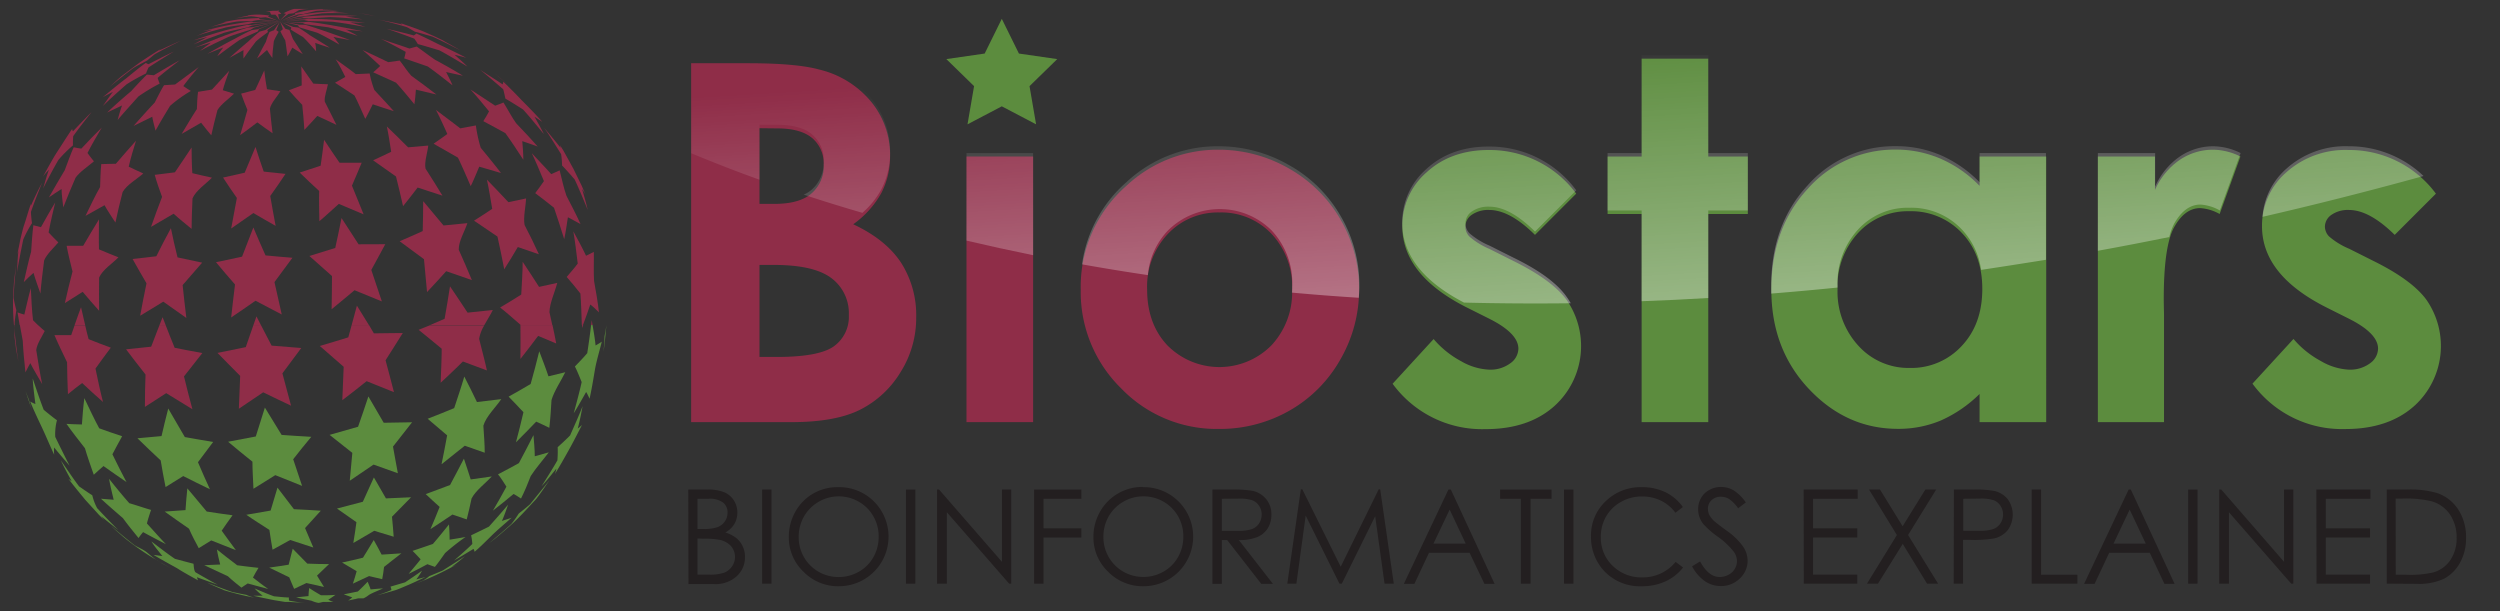 <svg id="Layer_1" data-name="Layer 1" xmlns="http://www.w3.org/2000/svg" xmlns:xlink="http://www.w3.org/1999/xlink" viewBox="0 0 514 125.71"><rect x="0" y="0" width="514" height="125.71" fill="#333333" stroke="none"/><defs><style>.cls-1{fill:#8f2d48;}.cls-2{fill:#5c8c3e;}.cls-3{fill:none;}.cls-4{fill:url(#linear-gradient);}.cls-5{fill:url(#linear-gradient-2);}.cls-6{fill:url(#linear-gradient-3);}.cls-7{fill:url(#linear-gradient-4);}.cls-8{fill:url(#linear-gradient-5);}.cls-9{fill:url(#linear-gradient-6);}.cls-10{fill:url(#linear-gradient-7);}.cls-11{fill:url(#linear-gradient-8);}.cls-12{fill:#231f20;}</style><linearGradient id="linear-gradient" x1="170.84" y1="167.19" x2="153.05" y2="-123.95" gradientUnits="userSpaceOnUse"><stop offset="0" stop-color="#fff"/><stop offset="0.51" stop-color="#fff" stop-opacity="0"/></linearGradient><linearGradient id="linear-gradient-2" x1="213.15" y1="164.61" x2="195.35" y2="-126.53" xlink:href="#linear-gradient"/><linearGradient id="linear-gradient-3" x1="257.45" y1="161.9" x2="239.65" y2="-129.25" xlink:href="#linear-gradient"/><linearGradient id="linear-gradient-4" x1="313.29" y1="158.49" x2="295.49" y2="-132.66" xlink:href="#linear-gradient"/><linearGradient id="linear-gradient-5" x1="352.18" y1="156.11" x2="334.39" y2="-135.04" xlink:href="#linear-gradient"/><linearGradient id="linear-gradient-6" x1="399" y1="153.25" x2="381.21" y2="-137.9" xlink:href="#linear-gradient"/><linearGradient id="linear-gradient-7" x1="452.61" y1="149.97" x2="434.81" y2="-141.17" xlink:href="#linear-gradient"/><linearGradient id="linear-gradient-8" x1="488.27" y1="147.79" x2="470.48" y2="-143.35" xlink:href="#linear-gradient"/></defs><path class="cls-1" d="M142.1,86.79V13h11.61q10.09,0,14.77,1.31A19.75,19.75,0,0,1,179,20.79,17.18,17.18,0,0,1,183,32a16.38,16.38,0,0,1-1.78,7.66,19.52,19.52,0,0,1-5.8,6.45c4.49,2.1,7.76,4.74,9.84,7.9a20,20,0,0,1,3.11,11.22A20.83,20.83,0,0,1,185.1,76.6a20.48,20.48,0,0,1-8.29,7.65q-5.07,2.53-14,2.54Zm14.05-60.43V41.92h3.07c3.43,0,6-.72,7.64-2.16a7.36,7.36,0,0,0,2.49-5.87A6.85,6.85,0,0,0,167,28.4q-2.37-2-7.2-2Zm0,28.11V73.39h3.52q8.76,0,11.8-2.21a7.45,7.45,0,0,0,3.05-6.42A9,9,0,0,0,171,57.23q-3.58-2.76-11.88-2.76Z"/><path class="cls-1" d="M198.71,32.18h13.7V86.79h-13.7Z"/><path class="cls-1" d="M250.5,30.78A29,29,0,0,1,265,34.64a28.37,28.37,0,0,1,14.43,24.8,28.66,28.66,0,0,1-3.84,14.45A27.71,27.71,0,0,1,265.16,84.4a28.89,28.89,0,0,1-14.61,3.79,27.24,27.24,0,0,1-20.05-8.35,27.71,27.71,0,0,1-8.3-20.3,27.59,27.59,0,0,1,9.38-21.33A27.42,27.42,0,0,1,250.5,30.78Zm.23,12.9a14.13,14.13,0,0,0-10.64,4.44,15.78,15.78,0,0,0-4.24,11.37q0,7.12,4.19,11.54a15.05,15.05,0,0,0,21.34,0,16,16,0,0,0,4.28-11.49,15.84,15.84,0,0,0-4.2-11.42A14.19,14.19,0,0,0,250.73,43.68Z"/><path class="cls-2" d="M324.07,39.81l-8.48,8.48q-5.16-5.11-9.38-5.12a5.94,5.94,0,0,0-3.62,1,2.92,2.92,0,0,0-.47,4.47,15.3,15.3,0,0,0,4.09,2.53l5,2.51q7.93,3.92,10.9,8a16.62,16.62,0,0,1-2.39,21.68q-5.34,4.88-14.33,4.87a22.78,22.78,0,0,1-19.07-9.33l8.43-9.19a19.54,19.54,0,0,0,5.65,4.55A12.54,12.54,0,0,0,306.16,76a6.84,6.84,0,0,0,4.36-1.31,3.77,3.77,0,0,0,1.66-3q0-3.16-6-6.17l-4.62-2.31q-13.24-6.67-13.25-16.71a14.49,14.49,0,0,1,5-11.07q5-4.59,12.78-4.59a22.12,22.12,0,0,1,18,9Z"/><path class="cls-2" d="M337.52,12.06h13.7V32.18h8.13V44h-8.13V86.79h-13.7V44h-7V32.18h7Z"/><path class="cls-2" d="M407,32.18h13.7V86.79H407V81a26.85,26.85,0,0,1-8.05,5.49,22.5,22.5,0,0,1-8.74,1.68q-10.57,0-18.3-8.2t-7.72-20.4q0-12.66,7.47-20.73a23.79,23.79,0,0,1,18.15-8.08A23,23,0,0,1,399,32.64a25,25,0,0,1,8,5.57Zm-14.4,11.25A13.84,13.84,0,0,0,382,47.92a16.18,16.18,0,0,0-4.2,11.52,16.38,16.38,0,0,0,4.28,11.64,13.87,13.87,0,0,0,10.53,4.57,14.09,14.09,0,0,0,10.7-4.5q4.25-4.49,4.25-11.76c0-4.76-1.42-8.6-4.25-11.55A14.29,14.29,0,0,0,392.58,43.43Z"/><path class="cls-2" d="M431.32,32.18h11.74v6.88a14.75,14.75,0,0,1,5.07-6.17,12.21,12.21,0,0,1,6.93-2.11,12.91,12.91,0,0,1,5.57,1.4L456.36,44a9.29,9.29,0,0,0-4-1.21q-3.16,0-5.35,3.92T444.87,62l.05,2.67V86.79h-13.6Z"/><path class="cls-2" d="M500.83,39.81l-8.48,8.48q-5.18-5.11-9.39-5.12a5.91,5.91,0,0,0-3.61,1A3,3,0,0,0,478,46.59a3,3,0,0,0,.83,2A15.48,15.48,0,0,0,483,51.15l5,2.51q7.93,3.92,10.89,8a16.63,16.63,0,0,1-2.38,21.68q-5.36,4.88-14.33,4.87a22.78,22.78,0,0,1-19.07-9.33l8.43-9.19a19.54,19.54,0,0,0,5.65,4.55A12.54,12.54,0,0,0,482.91,76a6.87,6.87,0,0,0,4.37-1.31,3.78,3.78,0,0,0,1.65-3q0-3.16-6-6.17l-4.61-2.31q-13.26-6.67-13.25-16.71a14.49,14.49,0,0,1,5-11.07,18.14,18.14,0,0,1,12.77-4.59,22.12,22.12,0,0,1,18,9Z"/><path class="cls-3" d="M126.33,30.82C109.59,21.33,320.72,122,590.56,17.16"/><path class="cls-4" d="M181.17,39A16.41,16.41,0,0,0,183,31.32,17.18,17.18,0,0,0,179,20.08a19.75,19.75,0,0,0-10.55-6.52q-4.68-1.31-14.77-1.31H142.1V31.5c4,1.66,8.65,3.51,14.05,5.45V25.65h3.63q4.83,0,7.2,2a6.88,6.88,0,0,1,2.37,5.5,7.37,7.37,0,0,1-2.49,5.87,7.51,7.51,0,0,1-1.61,1c3.75,1.24,7.78,2.49,12.06,3.74A17.68,17.68,0,0,0,181.17,39Z"/><path class="cls-5" d="M198.71,31.47v18q6.57,1.55,13.7,3v-21Z"/><path class="cls-6" d="M275.64,44.42A27.91,27.91,0,0,0,265,33.93a29,29,0,0,0-14.53-3.86,27.41,27.41,0,0,0-18.92,7.42,27.44,27.44,0,0,0-9.08,16.86Q229,55.52,236,56.56a15.21,15.21,0,0,1,4.11-9.15,15.11,15.11,0,0,1,21.37,0,15.81,15.81,0,0,1,4.2,11.41c0,.46,0,.9-.06,1.34q6.72.62,13.75,1.06c.06-.81.11-1.62.11-2.45A28.11,28.11,0,0,0,275.64,44.42Z"/><path class="cls-7" d="M311.22,53l-5-2.51a15.3,15.3,0,0,1-4.09-2.53,2.92,2.92,0,0,1,.47-4.47,5.94,5.94,0,0,1,3.62-1q4.21,0,9.38,5.12l8.48-8.48a22.12,22.12,0,0,0-18-9q-7.78,0-12.78,4.59a14.49,14.49,0,0,0-5,11.06q0,9.83,12.7,16.43,10.66.27,21.95.14a14.92,14.92,0,0,0-.87-1.36Q319.15,56.86,311.22,53Z"/><path class="cls-8" d="M359.35,43.27V31.47h-8.13V11.35h-13.7V31.47h-7v11.8h7V61.93q6.75-.24,13.7-.66v-18Z"/><path class="cls-9" d="M407,31.47v6a25.34,25.34,0,0,0-8-5.57,23.18,23.18,0,0,0-9.22-1.85,23.79,23.79,0,0,0-18.15,8.08q-7.47,8.07-7.47,20.72c0,.51,0,1,0,1.51q6.74-.54,13.64-1.24c0-.14,0-.27,0-.42A16.17,16.17,0,0,1,382,47.21a13.85,13.85,0,0,1,10.56-4.5,14.3,14.3,0,0,1,10.75,4.42,15,15,0,0,1,4,8.36q6.6-1,13.34-2.08V31.47Z"/><path class="cls-10" d="M452.4,42.06a9.29,9.29,0,0,1,4,1.21l4.27-11.8a12.91,12.91,0,0,0-5.57-1.4,12.21,12.21,0,0,0-6.93,2.11,14.75,14.75,0,0,0-5.07,6.17V31.47H431.32V51.56q7.28-1.32,14.69-2.83a12.4,12.4,0,0,1,1-2.75Q449.24,42.07,452.4,42.06Z"/><path class="cls-11" d="M492.88,32.4a22.15,22.15,0,0,0-10-2.33,18.14,18.14,0,0,0-12.77,4.59,14.52,14.52,0,0,0-4.94,9.92q16.22-3.73,33.11-8.39A21.72,21.72,0,0,0,492.88,32.4Z"/><path class="cls-12" d="M141.51,100.65h3.82a9,9,0,0,1,3.55.55,4.28,4.28,0,0,1,2,1.68,4.58,4.58,0,0,1,.72,2.52,4.52,4.52,0,0,1-.63,2.35,4.67,4.67,0,0,1-1.85,1.72,7.14,7.14,0,0,1,2.32,1.2,4.77,4.77,0,0,1,1.27,1.68,5,5,0,0,1,.46,2.13,5.24,5.24,0,0,1-1.71,4,6.43,6.43,0,0,1-4.58,1.61h-5.33Zm1.9,1.9v6.21h1.11a8.62,8.62,0,0,0,3-.38,3.13,3.13,0,0,0,1.51-1.19,3.1,3.1,0,0,0,.55-1.79,2.54,2.54,0,0,0-.93-2.09,4.65,4.65,0,0,0-3-.76Zm0,8.16v7.43h2.4a8.81,8.81,0,0,0,3.12-.41,3.55,3.55,0,0,0,1.59-1.3,3.41,3.41,0,0,0-.24-4.17A4.33,4.33,0,0,0,148,111a16.74,16.74,0,0,0-3.44-.24Z"/><path class="cls-12" d="M156.69,100.65h1.93V120h-1.93Z"/><path class="cls-12" d="M172.3,100.16a10.07,10.07,0,0,1,7.38,2.94,10.2,10.2,0,0,1-7.22,17.43,9.91,9.91,0,0,1-7.28-3,9.71,9.71,0,0,1-3-7.15,10.35,10.35,0,0,1,1.35-5.18,9.82,9.82,0,0,1,3.69-3.74A9.93,9.93,0,0,1,172.3,100.16Zm.09,1.89a8.27,8.27,0,0,0-7.09,4.14,8.43,8.43,0,0,0-1.09,4.23,8.16,8.16,0,0,0,8.18,8.22,8.31,8.31,0,0,0,4.18-1.09,7.77,7.77,0,0,0,3-3,8.36,8.36,0,0,0,1.08-4.22,8.15,8.15,0,0,0-1.08-4.17,7.92,7.92,0,0,0-3-3A8.15,8.15,0,0,0,172.39,102.05Z"/><path class="cls-12" d="M186.26,100.65h1.94V120h-1.94Z"/><path class="cls-12" d="M192.65,120V100.65h.42L206,115.51V100.65h1.91V120h-.43l-12.81-14.68V120Z"/><path class="cls-12" d="M212.61,100.65h9.72v1.9h-7.78v6.07h7.78v1.9h-7.78V120h-1.94Z"/><path class="cls-12" d="M234.94,100.16a10.07,10.07,0,0,1,7.37,2.94,10.2,10.2,0,0,1-7.22,17.43,9.93,9.93,0,0,1-7.28-3,9.71,9.71,0,0,1-3-7.15,10.36,10.36,0,0,1,1.36-5.18,10,10,0,0,1,8.74-5.09Zm.08,1.89a8,8,0,0,0-4.08,1.12,8.08,8.08,0,0,0-3,3,8.43,8.43,0,0,0-1.08,4.23,8.16,8.16,0,0,0,8.17,8.22,8.28,8.28,0,0,0,4.18-1.09,7.86,7.86,0,0,0,3-3,8.36,8.36,0,0,0,1.08-4.22,8.15,8.15,0,0,0-1.08-4.17,8.06,8.06,0,0,0-3-3A8.19,8.19,0,0,0,235,102.05Z"/><path class="cls-12" d="M249.27,100.65h3.87a24,24,0,0,1,4.37.26,5,5,0,0,1,2.81,1.7,4.84,4.84,0,0,1,1.08,3.2,5.26,5.26,0,0,1-.74,2.79,4.68,4.68,0,0,1-2.13,1.81,9.78,9.78,0,0,1-3.82.63l7,9h-2.4l-7-9h-1.1v9h-1.94Zm1.94,1.9v6.59l3.34,0a8.41,8.41,0,0,0,2.87-.37,3,3,0,0,0,1.46-1.18,3.36,3.36,0,0,0,.52-1.82,3.15,3.15,0,0,0-.53-1.77,2.92,2.92,0,0,0-1.39-1.14,8.38,8.38,0,0,0-2.85-.34Z"/><path class="cls-12" d="M264.67,120l2.78-19.39h.31l7.89,15.91,7.81-15.91h.31L286.56,120h-1.9l-1.92-13.87L275.88,120h-.49l-6.94-14-1.91,14Z"/><path class="cls-12" d="M298.29,100.65l9,19.39h-2.09l-3.05-6.38h-8.35l-3,6.38h-2.17l9.17-19.39Zm-.24,4.12-3.33,7h6.63Z"/><path class="cls-12" d="M308.42,102.55v-1.9H319v1.9h-4.32V120h-2V102.55Z"/><path class="cls-12" d="M321.56,100.65h1.94V120h-1.94Z"/><path class="cls-12" d="M346,104.25l-1.53,1.17a8.29,8.29,0,0,0-3-2.5,9,9,0,0,0-3.89-.85,8.54,8.54,0,0,0-4.3,1.12,8,8,0,0,0-3.07,3,8.31,8.31,0,0,0-1.08,4.22,7.93,7.93,0,0,0,2.43,5.92,8.41,8.41,0,0,0,6.14,2.38,8.65,8.65,0,0,0,6.81-3.19l1.53,1.16a9.74,9.74,0,0,1-3.62,2.85,11.36,11.36,0,0,1-4.84,1,10.07,10.07,0,0,1-8-3.39,10.25,10.25,0,0,1-2.47-6.91,9.6,9.6,0,0,1,3-7.16,10.28,10.28,0,0,1,7.48-2.91,11,11,0,0,1,4.91,1.08A9.51,9.51,0,0,1,346,104.25Z"/><path class="cls-12" d="M347.89,116.43l1.65-1c1.16,2.14,2.5,3.2,4,3.2a3.87,3.87,0,0,0,1.83-.45,3.2,3.2,0,0,0,1.3-1.22,3.15,3.15,0,0,0,.45-1.62,3.27,3.27,0,0,0-.66-1.91,15.53,15.53,0,0,0-3.32-3.11,17.64,17.64,0,0,1-3-2.65,4.91,4.91,0,0,1-1-3,4.58,4.58,0,0,1,.61-2.31,4.29,4.29,0,0,1,1.71-1.64,4.9,4.9,0,0,1,2.39-.6,5.11,5.11,0,0,1,2.56.68,8.79,8.79,0,0,1,2.53,2.5l-1.58,1.2a7.31,7.31,0,0,0-1.87-1.91,3.17,3.17,0,0,0-1.68-.46,2.65,2.65,0,0,0-1.92.71,2.34,2.34,0,0,0-.74,1.75,3.12,3.12,0,0,0,.26,1.23,4.85,4.85,0,0,0,1,1.29c.26.24,1.09.89,2.51,1.94a13.93,13.93,0,0,1,3.45,3.31,5.25,5.25,0,0,1,.94,2.91,4.94,4.94,0,0,1-1.6,3.66,5.39,5.39,0,0,1-3.9,1.56,5.69,5.69,0,0,1-3.2-.94A8.61,8.61,0,0,1,347.89,116.43Z"/><path class="cls-12" d="M370.83,100.65h11.11v1.9h-9.18v6.07h9.1v1.9h-9.1v7.62h9.1V120h-11Z"/><path class="cls-12" d="M384.27,100.65h2.26l4.65,7.55,4.67-7.55h2.23L392.3,110l6.17,10H396.2l-5-8.18L386.11,120h-2.26L390,110Z"/><path class="cls-12" d="M401.72,100.65h3.86a22.48,22.48,0,0,1,4.48.29,5,5,0,0,1,2.72,1.68,5.43,5.43,0,0,1,0,6.39,5,5,0,0,1-2.83,1.7A25.27,25.27,0,0,1,405,111h-1.39v9h-1.93Zm1.93,1.9v6.58l3.29,0a8.6,8.6,0,0,0,2.91-.37,3,3,0,0,0,1.45-1.17,3.25,3.25,0,0,0,.53-1.81,3.2,3.2,0,0,0-.53-1.78,2.89,2.89,0,0,0-1.39-1.15,8.36,8.36,0,0,0-2.83-.34Z"/><path class="cls-12" d="M417.71,100.65h1.94v17.52h7.46V120h-9.4Z"/><path class="cls-12" d="M438.1,100.65l9,19.39h-2.1L442,113.66h-8.35l-3,6.38h-2.16l9.16-19.39Zm-.24,4.12-3.32,7h6.63Z"/><path class="cls-12" d="M449.88,100.65h1.93V120h-1.93Z"/><path class="cls-12" d="M456.27,120V100.65h.42l12.91,14.86V100.65h1.91V120h-.44l-12.8-14.68V120Z"/><path class="cls-12" d="M476.24,100.65h11.12v1.9h-9.18v6.07h9.1v1.9h-9.1v7.62h9.1V120h-11Z"/><path class="cls-12" d="M490.71,120V100.65h4a20.36,20.36,0,0,1,6.31.7,8.44,8.44,0,0,1,4.41,3.43,10.38,10.38,0,0,1,1.59,5.81,10.21,10.21,0,0,1-1.26,5.13,8.16,8.16,0,0,1-3.27,3.27,12.35,12.35,0,0,1-5.63,1.05Zm1.85-1.83h2.25a21,21,0,0,0,5.57-.5,6.45,6.45,0,0,0,3.44-2.56,7.89,7.89,0,0,0,1.26-4.53,8.31,8.31,0,0,0-1.36-4.79,6.84,6.84,0,0,0-3.79-2.73,22.8,22.8,0,0,0-6-.55h-1.38Z"/><polygon class="cls-2" points="205.97 3.87 209.49 11.01 217.37 12.15 211.67 17.71 213.02 25.56 205.97 21.86 198.92 25.56 200.27 17.71 194.57 12.15 202.45 11.01 205.97 3.87"/><path class="cls-1" d="M62.44,2.87c.76-.21,1.78-.44,2.55-.63,1.32-.11,3.09-.12,4.42-.12-1-.07-2.24-.11-3.2-.15a2.76,2.76,0,0,0,.27-.08,28.29,28.29,0,0,0-3,.24c-.87.11-2,.4-2.87.6a.91.91,0,0,1,.15.21c-1,.4-2.26,1-3.21,1.47,1.08-.52,2.59-1,3.71-1.44Z"/><path class="cls-1" d="M60.36,2.73l1.09-.64a16.06,16.06,0,0,1,2.1-.26h-.67l-1.33,0h-.27l-.79,0a4,4,0,0,0-.74.24,9.33,9.33,0,0,0-1.44.65l.5.14c-.4.44-.91,1-1.3,1.47a14,14,0,0,1,1.85-1.49Z"/><path class="cls-1" d="M57.83,2.85a1.73,1.73,0,0,0-.6-.5l.14-.19-.47.06-.43,0-.38,0-.59.07-.88.12a5.57,5.57,0,0,1,.91.06,1.2,1.2,0,0,0,.28.55l.82,0a6.53,6.53,0,0,1,.88,1.25,12.8,12.8,0,0,1-.34-1.32A5.84,5.84,0,0,1,57.83,2.85Z"/><path class="cls-1" d="M55.37,3.2A18,18,0,0,0,53.17,3a15.81,15.81,0,0,0-1.69.08L51,3.16l-.09.08c-.83.15-1.92.41-2.74.6a33.3,33.3,0,0,1,3.45-.49,14.25,14.25,0,0,1,1.93.28l1.07-.08a25.79,25.79,0,0,1,2.88.86c-.71-.32-1.68-.69-2.4-1A2,2,0,0,1,55.37,3.2Z"/><path class="cls-1" d="M53.26,3.73c-1.07,0-2.49.12-3.55.2s-2.81.43-4,.67c.27,0,.65,0,.92-.06-1,.26-2.28.67-3.27,1,1.53-.41,3.61-.79,5.16-1.09,1-.12,2.35-.09,3.36-.12.35-.07.82-.15,1.17-.2,1.35,0,3.14.2,4.48.32-1.23-.19-2.87-.34-4.1-.48A.7.7,0,0,1,53.26,3.73Z"/><path class="cls-1" d="M51.62,4.42c-1.34.15-3.11.47-4.44.7-1.69.32-3.91.88-5.58,1.31l2.09-.35c-1,.36-2.31.89-3.3,1.29,1.83-.61,4.32-1.27,6.18-1.76,1.29-.28,3-.45,4.36-.62.33-.1.78-.21,1.11-.3,1.64-.16,3.83-.22,5.47-.28-1.59,0-3.7.07-5.29.13Z"/><path class="cls-1" d="M46.11,6.73c1.41-.42,3.34-.78,4.76-1.1.28-.13.65-.27.93-.37,1.7-.33,4-.62,5.71-.85-1.72.16-4,.48-5.72.71h-.93c-1.43.28-3.33.79-4.74,1.17-1.92.52-4.44,1.35-6.33,2,.86-.22,2-.48,2.88-.68-.89.42-2.05,1.07-2.93,1.54C41.62,8.34,44.18,7.42,46.11,6.73Z"/><path class="cls-1" d="M50.91,5.68c-1.37.4-3.15,1.06-4.49,1.55C44.5,7.93,42,9,40.11,9.77l3.27-1c-.72.48-1.61,1.19-2.3,1.72,1.72-.94,4.08-2.06,5.85-2.89,1.35-.55,3.22-1.05,4.6-1.5.19-.14.47-.3.67-.42,1.57-.46,3.71-.92,5.31-1.28-1.65.3-3.84.81-5.48,1.17Z"/><path class="cls-1" d="M51.76,6.19c-1.14.51-2.58,1.29-3.67,1.88-1.68.85-3.86,2.1-5.49,3,1-.39,2.32-.93,3.31-1.31a17.39,17.39,0,0,0-1.24,1.8c1.29-1,3.13-2.33,4.49-3.28C50.27,7.66,51.86,7,53,6.47A2.14,2.14,0,0,1,53.28,6c1.24-.57,2.95-1.16,4.23-1.63C56.13,4.83,54.32,5.49,53,6Z"/><path class="cls-1" d="M53.36,6.51a29.51,29.51,0,0,0-2.29,2c-1.2,1-2.74,2.35-3.89,3.38.88-.47,2-1.11,2.89-1.59a12.61,12.61,0,0,0,0,1.74c.7-1.08,1.73-2.43,2.5-3.45.69-.69,1.78-1.42,2.53-2a1.82,1.82,0,0,1-.14-.39c.72-.6,1.8-1.27,2.58-1.79-.93.5-2.13,1.24-3,1.77C54.15,6.29,53.7,6.41,53.36,6.51Z"/><path class="cls-1" d="M55.41,6.59a13,13,0,0,0-.73,2c-.57,1-1.3,2.41-1.84,3.45.63-.51,1.44-1.23,2.06-1.76A16.6,16.6,0,0,0,56,11.91c0-1,.19-2.36.29-3.38.21-.65.7-1.43,1-2a5.25,5.25,0,0,1-.49-.33,14.1,14.1,0,0,1,.76-1.74c-.37.53-.88,1.24-1.24,1.77C56,6.32,55.67,6.47,55.41,6.59Z"/><path class="cls-1" d="M57.65,6.43a17.23,17.23,0,0,0,1,1.86c.16,1,.33,2.31.46,3.3.33-.52.7-1.26,1-1.8.62.42,1.49.94,2.14,1.33l-2-3.07c-.25-.56-.5-1.34-.76-1.9-.25-.06-.57-.15-.82-.23-.34-.45-.78-1.06-1.11-1.51A11.73,11.73,0,0,1,58.15,6,5.15,5.15,0,0,1,57.65,6.43Z"/><path class="cls-1" d="M59.78,6.08c.74.48,1.76,1.08,2.53,1.54.85.83,1.89,2,2.68,2.93a11.28,11.28,0,0,0-.18-1.73c.89.32,2.07.71,3,1C66.58,9,64.94,8,63.71,7.25c-.69-.51-1.64-1.14-2.36-1.59l-1.06-.12c-.83-.35-1.94-.79-2.78-1.13.75.3,1.67.86,2.38,1.24A2.09,2.09,0,0,1,59.78,6.08Z"/><path class="cls-1" d="M61.5,5.6l3.75,1.14c1.4.65,3.19,1.67,4.53,2.43a15.66,15.66,0,0,0-1.24-1.58c1,.21,2.4.47,3.42.66-1.66-.64-3.92-1.41-5.61-2-1.08-.38-2.55-.84-3.65-1.17H61.54c-1.2-.24-2.82-.49-4-.68,1.13.17,2.61.55,3.72.81A2,2,0,0,1,61.5,5.6Z"/><path class="cls-1" d="M62.9,5l4.63.62c1.83.45,4.24,1.2,6,1.75-.68-.43-1.66-.9-2.38-1.27,1,.11,2.4.25,3.44.34-2-.45-4.61-.93-6.58-1.28-1.37-.26-3.21-.5-4.6-.68l-1.1.1c-1.45-.08-3.39-.1-4.84-.13,1.41,0,3.29.18,4.7.26Z"/><path class="cls-1" d="M63.5,4.33c1.47,0,3.42.09,4.89.14,2,.24,4.71.71,6.73,1.07-.94-.32-2.19-.67-3.14-.93l3.08.08c-2-.27-4.69-.48-6.71-.65-1.48-.12-3.44-.15-4.92-.18L62.5,4c-1.5.07-3.5.25-5,.37,1.5-.15,3.5-.18,5-.25C62.81,4.2,63.21,4.27,63.5,4.33Z"/><path class="cls-1" d="M63.36,3.78c1.37-.1,3.2-.2,4.57-.27,2,.06,4.63.29,6.6.47-1-.22-2.43-.43-3.47-.59l2.38-.12c-1.82-.11-4.25-.11-6.07-.11-1.4,0-3.26.15-4.66.25l-.66.23c-1.37.19-3.18.53-4.54.77,1.4-.27,3.29-.48,4.71-.68Z"/><path class="cls-1" d="M62.5,3.34c1.11-.2,2.58-.42,3.69-.59,1.7-.1,4-.07,5.66,0-1-.11-2.4-.2-3.44-.27l1.3-.19c-1.38,0-3.22.16-4.6.28l-2.64.34c-.4.08-.81.18-1.21.29-.07.07-.17.13-.24.19-1.06.28-2.46.74-3.51,1.06,1.12-.37,2.67-.71,3.82-1Z"/><polygon class="cls-1" points="40.97 6.23 40.62 6.38 41.24 6.13 40.97 6.23"/><path class="cls-1" d="M25.33,15.44l.05,0,0,0Z"/><path class="cls-1" d="M27.16,14.17c.89-.61,2.2-1.24,3.14-1.76.44-.39,1.05-.88,1.5-1.25,1.55-.89,3.69-1.95,5.29-2.75-1.35.56-3.11,1.39-4.43,2a4.39,4.39,0,0,1,.53-.41c-1.34.79-3.07,1.93-4.38,2.79l-.09.07c-1,.72-2.33,1.74-3.34,2.5s-2.18,1.93-3.12,2.75C23.68,16.9,25.67,15.34,27.16,14.17Z"/><path class="cls-1" d="M21.14,21.8c1.41-1.39,3.39-3.15,4.88-4.46a39.24,39.24,0,0,1,4-2.23,12.31,12.31,0,0,1,.53-1.25c1.51-1,3.62-2.31,5.2-3.26-1.59.73-3.66,1.8-5.22,2.6a3.61,3.61,0,0,1-.56-.27c-1.24.9-2.81,2.19-4,3.16-1.5,1.12-3.42,2.72-4.87,3.92.63-.37,1.49-.8,2.13-1.13C22.58,19.72,21.76,20.92,21.14,21.8Z"/><path class="cls-1" d="M30.19,15.34c-1,1-2.29,2.37-3.23,3.41-1.52,1.27-3.48,3-4.94,4.39.92-.45,2.16-1,3.08-1.46-.33.86-.66,2.06-.91,3,1.23-1.5,3-3.42,4.27-4.85a37.85,37.85,0,0,1,4.37-2.64c-.15-.33-.3-.81-.42-1.17,1.31-1.15,3.16-2.56,4.54-3.63-1.62.88-3.74,2.14-5.33,3.09C31.19,15.42,30.61,15.37,30.19,15.34Z"/><path class="cls-1" d="M36,17.37l-2.27.15c-.64,1-1.36,2.49-1.92,3.57-1.34,1.41-3.07,3.35-4.36,4.81L31.31,24c.13.88.45,2,.67,2.87.84-1.57,2.07-3.6,3-5.12a28.37,28.37,0,0,1,4.26-3.05c-.48-.28-1.1-.69-1.55-1,.87-1.22,2.18-2.77,3.16-3.91C39.39,14.85,37.48,16.29,36,17.37Z"/><path class="cls-1" d="M48.12,19.26c-.7-.2-1.63-.49-2.32-.71.32-1.22.9-2.8,1.33-4-1.07,1.15-2.49,2.7-3.55,3.87l-2.86.46c-.15,1.05-.2,2.48-.24,3.54-1,1.52-2.2,3.57-3.13,5.11,1.21-.68,2.81-1.61,4-2.3.59.81,1.46,1.82,2.09,2.59.33-1.58.87-3.64,1.27-5.19C45.44,21.41,47.1,20.28,48.12,19.26Z"/><path class="cls-1" d="M52.91,25.16c.92.7,2.18,1.58,3.13,2.24-.19-1.52-.4-3.56-.55-5.07.29-1.23,1.53-2.49,2.16-3.57l-2.76-.42c-.22-1.15-.42-2.69-.56-3.85-.54,1.21-1.3,2.8-1.86,4l-2.89.76c.33,1,.88,2.35,1.29,3.35-.46,1.55-1,3.64-1.5,5.19C50.44,27,51.85,26,52.91,25.16Z"/><path class="cls-1" d="M62.58,26.7c.82-.84,1.87-2,2.66-2.87,1.17.57,2.75,1.3,3.93,1.84-.71-1.44-1.68-3.36-2.4-4.78-.13-1.08.48-2.49.65-3.57-.88,0-2.06-.09-3-.13-.76-1.05-1.75-2.46-2.48-3.53.08,1.17.08,2.74.09,3.9l-2.64,1c.8.93,1.92,2.13,2.75,3C62.33,23.13,62.47,25.17,62.58,26.7Z"/><path class="cls-1" d="M72.87,19.62C73.59,21,74.45,23,75.1,24.44c.5-.88,1.09-2.08,1.54-3,1.29.44,3,1,4.33,1.41-1.18-1.32-2.81-3.05-4-4.34A20.74,20.74,0,0,1,76,15.11l-2.86.13C72,14.32,70.29,13.11,69,12.19c.68,1,1.44,2.52,2,3.63-.63.37-1.48.84-2.12,1.19C70.11,17.81,71.69,18.84,72.87,19.62Z"/><path class="cls-1" d="M78.17,13.56c-.41.41-1,.92-1.43,1.31L81.43,17c1.18,1.28,2.66,3.08,3.76,4.43.16-.89.25-2.09.32-3l4.22,1c-1.51-1.19-3.59-2.71-5.15-3.84-.82-.86-1.65-2.22-2.4-3.14-.71.11-1.66.24-2.36.33-1.58-.78-3.7-1.76-5.3-2.51C75.68,11.23,77.1,12.57,78.17,13.56Z"/><path class="cls-1" d="M89.42,12.27c-1.15-.77-2.61-1.91-3.75-2.7l-1.5.41C82.44,9.36,80.09,8.61,78.33,8c1.56.73,3.57,1.83,5.08,2.66A9.64,9.64,0,0,1,83.1,12c1.46.49,3.4,1.17,4.85,1.67,1.58,1.11,3.58,2.69,5.09,3.88-.34-.85-.91-1.93-1.32-2.74l3.45.76C93.48,14.51,91.17,13.22,89.42,12.27Z"/><path class="cls-1" d="M90.2,9.12c-1.36-.69-3.2-1.58-4.58-2.23a5.25,5.25,0,0,1-.53.4c-1.7-.47-4-1-5.71-1.41,1.76.55,4.07,1.42,5.79,2.06a12,12,0,0,1,.74,1.12c1.35.36,3.13.9,4.45,1.3,1.76.93,4,2.3,5.73,3.32-.75-.77-1.84-1.71-2.63-2.42.72.17,1.68.42,2.4.62C94.19,11,91.91,9.91,90.2,9.12Z"/><path class="cls-1" d="M85.31,6.52c1.09.26,2.52.7,3.58,1,1.75.77,4,1.94,5.72,2.81C93.55,9.69,92.09,8.9,91,8.29l.6.27-.1-.05-2.09-1-2.24-1c-1.44-.6-3.41-1.26-4.87-1.77a4.13,4.13,0,0,1,.46.31c-1.46-.35-3.45-.73-4.92-1,1.76.38,4.08,1,5.82,1.53C84.17,5.85,84.82,6.23,85.31,6.52Z"/><polygon class="cls-1" points="81.52 4.48 81.35 4.42 80.82 4.26 81.34 4.42 81.52 4.48"/><polygon class="cls-1" points="75.33 2.94 73.71 2.67 77.24 3.34 75.33 2.94"/><polygon class="cls-1" points="15.67 25.26 15.06 26.05 15.38 25.64 15.67 25.26"/><path class="cls-1" d="M8.87,38.76C9.72,37,11,34.63,12,32.89a26.69,26.69,0,0,1,3-3A17.34,17.34,0,0,1,15.05,28c1.07-1.53,2.62-3.49,3.78-4.95C17.65,24.19,16.16,25.78,15,27a1.18,1.18,0,0,1-.16-.49c-.94,1.33-2.08,3.19-3,4.58S9.74,34.7,8.84,36.29a18.25,18.25,0,0,1,1.23-1.41C9.64,36,9.21,37.59,8.87,38.76Z"/><path class="cls-1" d="M15.15,30.28c-.62,1.38-1.31,3.28-1.83,4.7-1,1.65-2.31,3.91-3.26,5.6.77-.54,1.82-1.22,2.6-1.73,0,1.14.23,2.66.35,3.79.7-1.85,1.74-4.28,2.53-6.11.87-1.23,2.63-2.36,3.77-3.36-.43-.49-.94-1.2-1.32-1.72.81-1.6,2-3.66,2.93-5.21-1.29,1.27-3,3-4.2,4.32C16.24,30.5,15.61,30.37,15.15,30.28Z"/><path class="cls-1" d="M29.46,35.67c-.91-.39-2.11-1-3-1.4.37-1.62,1-3.75,1.5-5.34-1.26,1.4-2.91,3.31-4.14,4.74-.91,0-2.12.06-3,.07-.15,1.41-.2,3.3-.24,4.71-1,1.75-2.14,4.14-3,5.93,1.16-.67,2.74-1.53,3.91-2.19.61,1.11,1.55,2.51,2.24,3.56.39-1.9,1-4.4,1.48-6.26C26.05,38,28.17,36.81,29.46,35.67Z"/><path class="cls-1" d="M39.54,35.6c-.11-1.57-.14-3.69-.15-5.27-1,1.53-2.41,3.57-3.43,5.1-1.25.17-2.91.38-4.15.52.38,1.38,1,3.18,1.51,4.53-.72,1.84-1.61,4.31-2.27,6.17l4.64-2.71c1.09,1,2.58,2.19,3.7,3.12,0-1.88.11-4.39.19-6.27.67-1.61,2.77-3,4-4.26C42.33,36.27,40.74,35.89,39.54,35.6Z"/><path class="cls-1" d="M48.7,40.7c-.36,1.88-.82,4.4-1.17,6.28,1.38-.94,3.19-2.22,4.56-3.18,1.37.82,3.21,1.86,4.58,2.64-.36-1.83-.78-4.3-1.11-6.14,1-1.35,2.21-3.18,3.14-4.55-1.35-.13-3.14-.33-4.48-.47-.55-1.51-1.2-3.54-1.69-5.07-.66,1.59-1.55,3.71-2.22,5.3-1.33.31-3.11.7-4.45,1C46.67,37.79,47.83,39.45,48.7,40.7Z"/><path class="cls-1" d="M65.66,45.48c1.21-1,2.78-2.49,4-3.56,1.53.66,3.57,1.51,5.1,2.15-.71-1.77-1.67-4.14-2.4-5.9.63-1.4,1.39-3.29,2-4.71-1.37,0-3.19,0-4.55,0-1-1.41-2.23-3.3-3.18-4.72-.18,1.61-.48,3.73-.71,5.33-1.28.43-3,1-4.3,1.41,1.17,1.16,2.77,2.66,4,3.79C65.57,41.11,65.62,43.61,65.66,45.48Z"/><path class="cls-1" d="M82.87,42.39c.93-1.13,2.1-2.68,3-3.83,1.52.51,3.56,1.17,5.1,1.67-1-1.68-2.42-3.9-3.48-5.56-.28-1.4.42-3.31.56-4.74-1.24.12-2.91.26-4.15.36-1.3-1.3-3-3-4.36-4.28.33,1.55.65,3.64.89,5.2-1.11.55-2.6,1.23-3.72,1.75,1.41,1,3.29,2.34,4.71,3.33C81.89,38.11,82.45,40.55,82.87,42.39Z"/><path class="cls-1" d="M103,35.57c-1.2-1.59-2.89-3.64-4.16-5.18a28.28,28.28,0,0,1-1-4.6c-1,.2-2.25.42-3.21.6-1.49-1.16-3.52-2.66-5-3.79.77,1.45,1.67,3.45,2.34,4.95-.82.62-2,1.41-2.82,2l5,2.86C95,34.15,96,36.5,96.78,38.27c.58-1.17,1.24-2.78,1.75-4Z"/><path class="cls-1" d="M99.37,24.91c1.37.72,3.18,1.73,4.54,2.47,1.17,1.61,2.61,3.81,3.69,5.47,0-1.15-.12-2.69-.22-3.83,1,.31,2.21.78,3.16,1.11-1.28-1.48-3.07-3.37-4.42-4.79-.89-1.21-1.8-3-2.61-4.26-.5.22-1.19.46-1.7.65-1.5-1-3.55-2.35-5.09-3.34,1.21,1.3,2.7,3.13,3.83,4.51C100.24,23.52,99.75,24.31,99.37,24.91Z"/><path class="cls-1" d="M103.91,20.28c1.11.63,2.54,1.54,3.62,2.22,1.35,1.47,3,3.53,4.29,5.07-.52-1.1-1.33-2.5-1.93-3.56.51.29,1.14.74,1.62,1.06-1.2-1.38-2.92-3.13-4.22-4.43-1.11-1.19-2.65-2.72-3.81-3.86a1.6,1.6,0,0,1-.15.57c-1.36-.94-3.22-2.09-4.63-3,1.48,1.15,3.35,2.8,4.76,4C103.64,19,103.79,19.72,103.91,20.28Z"/><polygon class="cls-1" points="104.41 17.35 101.71 15.08 102.99 16.19 104.41 17.35"/><path class="cls-1" d="M4.78,49.25a22.77,22.77,0,0,1,1.8-3.37,22.1,22.1,0,0,1-.22-2.3c.62-1.84,1.58-4.24,2.29-6C7.9,38.93,7,40.84,6.36,42.28l0-.38c-.5,1.36-1,3.22-1.48,4.59l-.16.57-.14.54-.37,1.5-.67,3.33.25-.92c-.15,1.32-.22,3.1-.29,4.43C3.83,53.92,4.37,51.25,4.78,49.25Z"/><path class="cls-1" d="M8.42,46.71c-.48-.11-1.1-.28-1.56-.4-.21,1.62-.35,3.79-.46,5.43C5.88,53.6,5.32,56.12,4.89,58c.56-.6,1.36-1.34,2-1.9.35,1.29,1,3,1.42,4.25.15-2,.51-4.76.76-6.79.53-1.32,2-2.61,2.92-3.72-.63-.58-1.39-1.43-2-2.05.33-1.86.92-4.31,1.36-6.15C10.41,43.14,9.27,45.18,8.42,46.71Z"/><path class="cls-1" d="M24.35,52.91c-1.2-.46-2.78-1.14-4-1.64-.06-1.85,0-4.31,0-6.16-1,1.61-2.29,3.79-3.25,5.43-1,0-2.38,0-3.4,0,.29,1.6.82,3.71,1.21,5.29-.53,1.93-1.13,4.53-1.57,6.48C14.47,61.6,15.92,60.68,17,60c1,1.21,2.35,2.74,3.38,3.9-.05-2,0-4.78,0-6.83C21.06,55.47,23.16,54.14,24.35,52.91Z"/><path class="cls-1" d="M36.5,52.92c-.46-1.8-1-4.2-1.36-6-.93,1.72-2.15,4-3,5.77-1.46.19-3.41.39-4.88.56.82,1.51,2,3.5,2.86,5-.43,2-.93,4.66-1.3,6.66,1.43-.86,3.33-2,4.75-2.89,1.41,1,3.31,2.36,4.74,3.35-.26-2-.54-4.73-.76-6.76L41.56,54C40,53.67,38,53.23,36.5,52.92Z"/><path class="cls-1" d="M54.59,52.51c-.78-1.71-1.76-4-2.5-5.74-.69,1.81-1.62,4.22-2.32,6-1.6.37-3.75.8-5.36,1.14,1.14,1.4,2.72,3.22,3.91,4.58-.26,2-.56,4.74-.79,6.78,1.51-1,3.51-2.41,5-3.44,1.61.86,3.78,2,5.4,2.83-.46-2-1.06-4.66-1.5-6.66,1.12-1.49,2.59-3.51,3.69-5C58.46,52.88,56.25,52.66,54.59,52.51Z"/><path class="cls-1" d="M73.72,50.23l-3.5-5.4c-.36,1.85-.89,4.3-1.29,6.15-1.59.51-3.72,1.16-5.32,1.65,1.38,1.25,3.25,2.9,4.65,4.13,0,2.05-.05,4.77-.08,6.82,1.43-1.16,3.3-2.73,4.71-3.91,1.68.7,3.93,1.61,5.62,2.3C77.87,60,77,57.45,76.34,55.5c.88-1.57,2-3.7,2.87-5.29C77.57,50.23,75.37,50.23,73.72,50.23Z"/><path class="cls-1" d="M87.8,60.05c1.21-1.26,2.77-3,3.94-4.29,1.58.56,3.7,1.28,5.28,1.83-.77-1.89-1.87-4.38-2.7-6.24-.06-1.73,1.26-3.83,1.77-5.47-1.47.16-3.43.34-4.9.48-1.25-1.51-2.92-3.51-4.18-5,0,1.85-.05,4.3-.1,6.15-1.41.65-3.31,1.47-4.74,2.09l5,3.69C87.36,55.31,87.61,58,87.8,60.05Z"/><path class="cls-1" d="M103.67,55.36c.87-1.34,2-3.19,2.79-4.57l4.34,1.49c-.83-1.84-2-4.22-2.94-6-.31-1.62.24-3.83.3-5.48-1.09.25-2.55.54-3.63.77-1.31-1.42-3.08-3.25-4.42-4.63.4,1.81.79,4.24,1.09,6-1.1.76-2.61,1.71-3.74,2.43,1.45,1,3.37,2.28,4.82,3.27C102.75,50.67,103.27,53.34,103.67,55.36Z"/><path class="cls-1" d="M116,49.17c.3-1.33.55-3.15.76-4.5.8.4,1.83,1,2.6,1.4-.79-1.77-2-4.07-2.89-5.8-.56-1.53-1-3.68-1.41-5.25-.51.26-1.21.55-1.73.78-1.17-1.34-2.82-3-4-4.31.82,1.68,1.77,4,2.5,5.75-.5.76-1.25,1.74-1.79,2.47,1.18.87,2.7,2.08,3.86,3C114.57,44.62,115.39,47.22,116,49.17Z"/><path class="cls-1" d="M115.37,31.7a18.15,18.15,0,0,1,.19,2.33c.82.82,1.83,2,2.59,2.86.87,1.85,1.9,4.36,2.68,6.25-.29-1.31-.79-3-1.16-4.29a8.9,8.9,0,0,1,.71,1.19l-.77-1.83-1.73-3.53-2-3.64-.76-1.22a2.08,2.08,0,0,1,.13.56c-1-1.27-2.33-2.87-3.35-4.07C113,27.88,114.34,30.06,115.37,31.7Z"/><path class="cls-1" d="M2.8,61.25c.07-2,.32-4.69.5-6.69l-.39,3-.11,1.5a47.57,47.57,0,0,0,.07,7.78H3c0-1,.23-2.16.36-3.07A24.07,24.07,0,0,1,2.8,61.25Z"/><path class="cls-1" d="M3,69.38l.29,2.35.51,2.7c-.35-2.09-.65-4.9-.88-7,0-.18,0-.4,0-.59H2.87C2.92,67.58,3,68.39,3,69.38Z"/><path class="cls-1" d="M6.34,59.23C5.88,60.84,5.41,63,5,64.68c-.42-.11-1-.3-1.39-.45.11.79.26,1.7.43,2.61H7.79l-1-1C6.55,63.89,6.43,61.22,6.34,59.23Z"/><path class="cls-1" d="M4.68,70.07c.08,2,.35,4.55.55,6.49.26-.59.7-1.34,1-1.9.67,1.33,1.69,3,2.44,4.31-.44-2.07-.88-4.86-1.22-7,.14-1.27,1.19-2.75,1.74-3.91-.44-.36-.93-.81-1.42-1.26H4.08C4.28,68,4.49,69.1,4.68,70.07Z"/><path class="cls-1" d="M14.64,68.9c-1,0-2.41,0-3.45,0,.72,1.7,1.8,3.91,2.6,5.58,0,2,.1,4.6.18,6.56.86-.71,2-1.61,2.92-2.29,1.25,1.21,3,2.75,4.29,3.9-.53-2-1.12-4.8-1.55-6.87.91-1.31,2.19-3,3.15-4.3-1.39-.49-3.2-1.21-4.56-1.75-.24-.85-.48-1.84-.71-2.85H15.34Z"/><path class="cls-1" d="M15.34,66.84h2.17c-.31-1.28-.6-2.57-.85-3.68C16.24,64.26,15.79,65.56,15.34,66.84Z"/><path class="cls-1" d="M31.08,71.28c-1.55.18-3.61.39-5.16.54,1.16,1.58,2.79,3.64,4,5.18-.09,2-.12,4.66-.13,6.66,1.32-.84,3.07-2,4.38-2.83,1.59,1,3.77,2.33,5.39,3.31-.56-2-1.23-4.72-1.73-6.75,1.13-1.45,2.64-3.36,3.77-4.8-1.71-.3-4-.75-5.69-1.08-.58-1.39-1.24-3.09-1.86-4.67H32.79C32.2,68.34,31.59,69.94,31.08,71.28Z"/><path class="cls-1" d="M32.79,66.84h1.27l-.63-1.62C33.23,65.7,33,66.3,32.79,66.84Z"/><path class="cls-1" d="M52.1,66.84h1.54l-.91-1.79C52.54,65.59,52.32,66.23,52.1,66.84Z"/><path class="cls-1" d="M50.53,71.37l-5.81,1.19C46.1,74,48,75.88,49.38,77.28c-.1,2-.2,4.75-.27,6.76,1.5-1,3.49-2.36,5-3.38,1.71.85,4,1.93,5.73,2.75-.54-2-1.25-4.66-1.78-6.65,1.17-1.56,2.72-3.64,3.88-5.21-1.83-.13-4.27-.34-6.1-.49-.67-1.26-1.44-2.78-2.19-4.22H52.1Z"/><path class="cls-1" d="M71.61,69.36c-1.75.55-4.09,1.25-5.86,1.77,1.47,1.29,3.43,3,4.91,4.28-.07,2.06-.19,4.81-.28,6.87,1.52-1.15,3.53-2.73,5-3.91L81,80.63c-.5-2-1.21-4.59-1.73-6.56,1.08-1.66,2.48-3.92,3.54-5.6-1.78,0-4.15.06-5.94.07l-1-1.7H72.3C72.07,67.72,71.82,68.61,71.61,69.36Z"/><path class="cls-1" d="M72.3,66.84h3.55l-2.47-4C73.07,64,72.68,65.45,72.3,66.84Z"/><path class="cls-1" d="M86.07,67.81c1.43,1.15,3.32,2.71,4.74,3.88,0,2.08-.13,4.87-.21,7,1.39-1.29,3.21-3,4.57-4.37l4.94,1.84c-.44-2-1.11-4.55-1.6-6.49a7.86,7.86,0,0,1,1.06-2.78H88.36Z"/><path class="cls-1" d="M96.13,64.28c-1.06-1.64-2.52-3.79-3.61-5.41-.29,2-.76,4.67-1.11,6.67l-3,1.3H99.57c.6-1.08,1.31-2.16,1.75-3.11C99.76,63.91,97.69,64.12,96.13,64.28Z"/><path class="cls-1" d="M114.57,58.16c-1.13.27-2.62.57-3.74.82-1-1.57-2.34-3.61-3.37-5.15,0,2-.18,4.72-.29,6.73-1.28.83-3,1.87-4.34,2.66,1.28,1,2.93,2.48,4.17,3.54v.08h6.55c-.2-.92-.4-1.85-.58-2.65C113,62.32,114.11,60,114.57,58.16Z"/><path class="cls-1" d="M107,73.8c1.12-1.39,2.56-3.31,3.64-4.74,1.12.45,2.6,1.09,3.72,1.56-.21-1.14-.48-2.47-.77-3.78H107C107.05,68.94,107,71.71,107,73.8Z"/><path class="cls-1" d="M123.14,64.22c-.2-1.95-.64-4.51-1-6.44-.13-1.78,0-4.17-.05-6-.47.27-1.11.57-1.6.8-.72-1.54-1.8-3.53-2.61-5,.35,2,.66,4.62.9,6.61-.63.86-1.57,1.93-2.27,2.75.9,1,2,2.37,2.82,3.41.15,1.93.23,4.42.29,6.46h.24c.52-1.34,1.08-2.94,1.5-4.2C122,63.07,122.64,63.74,123.14,64.22Z"/><path class="cls-1" d="M119.68,67.43l.22-.59h-.24C119.66,67,119.67,67.25,119.68,67.43Z"/><polygon class="cls-2" points="5.25 80.42 6.58 84.39 5.9 82.1 5.25 80.42"/><path class="cls-2" d="M11.36,89.83a11.13,11.13,0,0,1,.35-3.43c-.85-.6-1.92-1.48-2.72-2.14-.75-1.91-1.61-4.5-2.27-6.45.09,1.58.36,3.69.56,5.26a8.08,8.08,0,0,1-1.07-.51c.66,1.65,1.68,3.78,2.44,5.39s1.71,3.9,2.49,5.54a7.43,7.43,0,0,1,0-1.49c.9,1.15,2.21,2.63,3.17,3.75C13.4,94,12.23,91.62,11.36,89.83Z"/><path class="cls-2" d="M20.4,88.06c-1-1.83-2.17-4.33-3.06-6.2-.22,1.62-.38,3.79-.5,5.41-1,0-2.22-.08-3.17-.12,1.08,1.54,2.64,3.53,3.79,5,.48,1.66,1.25,3.84,1.82,5.46.58-.56,1.39-1.25,2-1.79,1.39,1,3.3,2.32,4.73,3.3-.92-1.69-2.05-4-2.9-5.72.57-1.14,1.42-2.61,2-3.71C23.71,89.25,21.82,88.57,20.4,88.06Z"/><path class="cls-2" d="M38,89.86C37,88.13,35.61,85.75,34.59,84c-.44,1.69-1,4-1.38,5.66-1.48.15-3.47.33-4.95.45,1.4,1.4,3.34,3.2,4.78,4.56.25,1.65.68,3.83,1,5.47l3.63-2.26c1.63.84,3.84,1.91,5.49,2.71-.78-1.65-1.74-3.88-2.46-5.56l3.12-4.16C42.08,90.59,39.77,90.17,38,89.86Z"/><path class="cls-2" d="M57.9,89.42c-1-1.67-2.41-3.93-3.44-5.62-.56,1.77-1.31,4.15-1.87,5.94-1.7.34-4,.76-5.69,1.08,1.47,1.25,3.46,2.88,5,4.1,0,1.66.14,3.89.21,5.57,1.35-.84,3.15-1.95,4.49-2.8,1.65.68,3.86,1.55,5.51,2.21-.56-1.64-1.28-3.84-1.83-5.48C61.37,93,62.85,91.19,64,89.81,62.15,89.72,59.72,89.54,57.9,89.42Z"/><path class="cls-2" d="M78.89,86.92l-3.15-5.41c-.61,1.88-1.47,4.36-2.12,6.23-1.74.51-4.1,1.17-5.86,1.67,1.39,1.12,3.27,2.59,4.68,3.7-.15,1.72-.37,4-.53,5.73,1.47-1,3.43-2.32,4.89-3.32l5,1.78c-.29-1.65-.73-3.85-1-5.48,1.19-1.5,2.75-3.53,3.92-5C83,86.83,80.63,86.88,78.89,86.92Z"/><path class="cls-2" d="M95.46,77.43c-.58,2-1.44,4.54-2.08,6.48-1.62.68-3.81,1.55-5.45,2.19l4,3.41c-.31,1.79-.79,4.16-1.15,5.94,1.45-1.13,3.36-2.67,4.78-3.81l4.1,1.44c0-1.67-.17-3.89-.28-5.55.54-1.91,2.59-3.83,3.68-5.47-1.49.19-3.49.42-5,.6C97.33,81.08,96.26,79,95.46,77.43Z"/><path class="cls-2" d="M110.24,86.69c.82.35,1.9.88,2.7,1.27.21-1.7.35-4,.45-5.71.53-1.84,2-4,2.83-5.72-1,.26-2.43.6-3.46.84-.51-1.56-1.31-3.61-1.89-5.15-.47,2-1.21,4.72-1.77,6.73-1.34.81-3.16,1.83-4.53,2.6.94.94,2.14,2.23,3.05,3.2-.41,1.87-1.06,4.33-1.54,6.18C107.35,89.68,109,88,110.24,86.69Z"/><path class="cls-1" d="M121.53,66.84h.3c-.06-.34-.12-.72-.17-1C121.62,66.12,121.57,66.5,121.53,66.84Z"/><path class="cls-2" d="M120.74,72.61c-.72.86-1.76,1.93-2.54,2.74.48.94,1,2.23,1.39,3.21-.42,1.94-1.12,4.5-1.63,6.41.81-1.29,1.81-3.06,2.55-4.38a9.51,9.51,0,0,1,.7,1.39c.41-1.77.8-4.14,1.1-5.93s1-4.06,1.42-5.81c-.35.26-.89.56-1.28.79-.12-1.26-.38-2.8-.62-4.19h-.3C121.32,68.72,121,70.89,120.74,72.61Z"/><path class="cls-2" d="M124.09,72.33c.24-1.63.43-3.8.59-5.49h0c-.08.73-.26,1.62-.39,2.31C124.29,70.11,124.17,71.38,124.09,72.33Z"/><path class="cls-1" d="M124.71,66.66a1.49,1.49,0,0,0,0,.18h0A1.35,1.35,0,0,1,124.71,66.66Z"/><path class="cls-2" d="M24.37,109c-1.37-1.3-3.11-3.14-4.4-4.53a10.91,10.91,0,0,1-1-2.65c-.84-.5-1.9-1.27-2.71-1.82-1.19-1.57-2.65-3.75-3.76-5.37.6,1.32,1.53,3,2.23,4.3a4.57,4.57,0,0,1-.69-.54l0,0c1,1.36,2.44,3.09,3.51,4.39l2.73,3L21.47,107a9.16,9.16,0,0,1-.67-.87C21.84,107,23.29,108.17,24.37,109Z"/><path class="cls-2" d="M22.43,98.44c.21,1.31.63,3,.94,4.31l-2.61-.21c1.33,1.24,3.16,2.82,4.53,4,.9,1.27,2.22,2.87,3.2,4.08a11.91,11.91,0,0,1,.93-1.22c1.39.77,3.29,1.75,4.7,2.49-1.21-1.24-2.75-3-3.91-4.26.19-.84.58-2,.85-2.79-1.35-.38-3.13-1-4.47-1.38C25.29,102,23.65,100,22.43,98.44Z"/><path class="cls-2" d="M38.52,100.41c-.16,1.34-.28,3.13-.38,4.47-1.28.11-3,.21-4.28.3,1.49,1.09,3.52,2.48,5,3.52.53,1.23,1.35,2.82,2,4l2.57-1.59c1.51.62,3.54,1.38,5.07,2-.91-1.19-2.06-2.82-2.92-4,.65-1,1.56-2.22,2.23-3.17-1.6-.2-3.72-.53-5.31-.77C41.28,103.71,39.7,101.83,38.52,100.41Z"/><path class="cls-2" d="M60.43,104.69c-1-1.32-2.37-3.1-3.38-4.43-.43,1.41-1,3.29-1.41,4.71-1.51.28-3.54.62-5,.87,1.42,1,3.32,2.18,4.75,3.11.16,1.22.44,2.84.65,4.07l3.62-2c1.42.48,3.33,1.08,4.76,1.55-.52-1.21-1.19-2.82-1.7-4l3.24-3.57C64.27,104.88,62.08,104.77,60.43,104.69Z"/><path class="cls-2" d="M72.64,111.64l4.3-2.51,4,1.22c-.08-1.24-.23-2.88-.35-4.11,1.19-1.2,2.75-2.82,3.93-4-1.56.08-3.62.17-5.17.23-.73-1.3-1.73-3-2.48-4.31-.67,1.52-1.59,3.53-2.27,5-1.59.43-3.73,1-5.32,1.4l4,2.8C73.13,108.65,72.85,110.36,72.64,111.64Z"/><path class="cls-2" d="M90.39,104.22c-.53,1.38-1.31,3.2-1.89,4.57,1.37-.88,3.16-2.08,4.52-3,.88.29,2.06.69,2.94,1,.35-1.28.7-3,1-4.32.85-1.63,2.91-3.15,4.14-4.51-1.3.2-3,.44-4.32.61-.38-1.29-1-3-1.4-4.27-.83,1.65-2,3.8-2.85,5.42-1.5.58-3.53,1.32-5,1.87C88.34,102.37,89.51,103.43,90.39,104.22Z"/><path class="cls-2" d="M104.12,100.06c-.79,1.51-1.92,3.46-2.78,4.93,1.3-1,3-2.39,4.25-3.43.47.25,1.08.64,1.53.94.69-1.36,1.47-3.23,2-4.63,1-1.57,2.61-3.4,3.71-4.87-.86.26-2,.57-2.88.81,0-1.31-.16-3-.27-4.35-.86,1.76-2.1,4.05-3,5.76-1.27.72-3,1.63-4.29,2.3C103,98.25,103.62,99.28,104.12,100.06Z"/><path class="cls-2" d="M117.22,89.51c-.73.77-1.77,1.71-2.56,2.43a22.38,22.38,0,0,1-.06,2.71c-.92,1.63-2.26,3.74-3.26,5.33,1-1.06,2.15-2.54,3.06-3.65a5.91,5.91,0,0,1-.33,1.14c.94-1.47,2.07-3.5,2.91-5s1.89-3.56,2.68-5.1a8.84,8.84,0,0,1-.88.74c.38-1.37.75-3.23,1-4.61C119.1,85.31,118,87.71,117.22,89.51Z"/><path class="cls-2" d="M32.33,115.25l.4.23-.57-.35A1.77,1.77,0,0,1,32.33,115.25Z"/><path class="cls-2" d="M27.7,112.12c-1.49-1.14-3.42-2.77-4.86-4,.76.76,1.86,1.68,2.66,2.39a54.19,54.19,0,0,0,6.66,4.62c-.66-.45-1.41-1.11-2-1.6S28.44,112.56,27.7,112.12Z"/><path class="cls-2" d="M33.36,115.87l1.69.94-2.32-1.33Z"/><path class="cls-2" d="M44.78,120.22c-1.4-.72-3.23-1.77-4.59-2.56-.35-.41-.32-1.22-.41-1.76-1.15-.28-2.66-.7-3.81-1-1.49-1-3.41-2.49-4.84-3.58.6,1,1.56,2.13,2.26,3-.55-.06-1.28-.16-1.83-.24,1.43.87,3.39,1.94,4.85,2.75,1.26.81,3,1.77,4.33,2.49a1.64,1.64,0,0,1-.23-.64C41.78,119.17,43.5,119.77,44.78,120.22Z"/><path class="cls-2" d="M46.86,118.48c.79.76,1.93,1.67,2.78,2.34.38-.28.9-.6,1.29-.86,1.26.37,3,.79,4.22,1.13-1-.67-2.22-1.63-3.14-2.34.3-.64.79-1.42,1.14-2-1.31-.13-3.07-.36-4.38-.53-1.27-.94-2.92-2.25-4.16-3.24.13.94.43,2.17.66,3.08l-3.26.15C43.45,116.9,45.4,117.81,46.86,118.48Z"/><path class="cls-2" d="M63.18,115.88c-.91-.9-2.11-2.14-3-3.06-.27,1-.58,2.3-.83,3.28-1.18.2-2.77.43-4,.6,1.23.62,2.88,1.38,4.12,2,.27.72.71,1.66,1,2.37L63,119.87c1.09.26,2.54.57,3.62.81-.45-.69-1-1.63-1.44-2.34.73-.71,1.73-1.65,2.47-2.36C66.28,116,64.51,115.92,63.18,115.88Z"/><path class="cls-2" d="M72.55,120c1-.45,2.33-1.08,3.33-1.56l2.7.64c.16-.75.29-1.76.38-2.52,1.08-.82,2.49-2,3.56-2.79l-4.06.26c-.46-.92-1.13-2.13-1.62-3-.65,1.11-1.55,2.55-2.21,3.63-1.28.32-3,.73-4.3,1l3,1.78C73.12,118.25,72.79,119.28,72.55,120Z"/><path class="cls-2" d="M87.87,116l1.54.55c.69-.81,1.5-2,2.1-2.84a45.43,45.43,0,0,1,4.21-3.31c-1,.19-2.29.4-3.28.56,0-.94-.06-2.19-.13-3.13-1,1.23-2.29,2.84-3.3,4-1.24.44-2.92,1-4.19,1.43.52.5,1.18,1.21,1.66,1.73-.7.91-1.71,2.08-2.47,3C85.18,117.42,86.72,116.62,87.87,116Z"/><path class="cls-2" d="M105.19,106.44c-.6.23-1.44.47-2,.67.46-1,.92-2.34,1.27-3.35-1.14,1.38-2.73,3.17-3.93,4.51-1.09.55-2.57,1.26-3.67,1.79a11.56,11.56,0,0,1,.25,1.78c-1.08,1.07-2.61,2.41-3.76,3.41,1.21-.69,2.79-1.67,4-2.4a1.49,1.49,0,0,1,.22.6c1.09-.92,2.45-2.28,3.47-3.29C102.21,109,103.93,107.56,105.19,106.44Z"/><path class="cls-2" d="M109,103.65c-.68.61-1.63,1.37-2.35,1.94a23,23,0,0,1-1.47,2.08c-1.32,1.24-3.19,2.79-4.6,4l1.17-.91c1.14-.91,2.58-2.19,3.68-3.16,1.59-1.47,3.52-3.62,5-5.21l-.15.15c.86-1.09,1.9-2.64,2.67-3.78C111.77,100.24,110.17,102.19,109,103.65Z"/><path class="cls-2" d="M47.8,121.72c-1.58-.52-3.63-1.32-5.17-1.92,1,.53,2.4,1.1,3.45,1.53l-.47-.12a61.07,61.07,0,0,0,6.66,1.67,12.13,12.13,0,0,1-1.66-.59C49.76,122.14,48.63,121.9,47.8,121.72Z"/><path class="cls-2" d="M52.29,122.88l.2.05-.22-.05Z"/><path class="cls-2" d="M59.4,122.84c-.92,0-2.15-.16-3.06-.24-1.23-.43-2.81-1.11-4-1.62a12.44,12.44,0,0,0,1.67,1.5H52.07c1.27.31,3,.65,4.26.91l2.31.37.54,0,.42,0v0c.85.07,2,.11,2.83.17h.12c-.94-.06-2.17-.27-3.09-.43A1.64,1.64,0,0,1,59.4,122.84Z"/><path class="cls-2" d="M66,122.39c-.74-.42-1.7-1-2.42-1.49a13,13,0,0,0-.15,1.65l-2.54.27c.94.24,2.21.49,3.16.69a5.92,5.92,0,0,0,1.37.44c.3,0,.69-.13,1-.19.64,0,1.51,0,2.15,0a4.8,4.8,0,0,1-1.07-.46c.45-.28,1-.66,1.47-1C68.05,122.39,66.85,122.39,66,122.39Z"/><path class="cls-2" d="M76.2,121.18a16,16,0,0,0-.62-1.57c-.56.61-1.35,1.39-2,2l-2.9.59,1.74.62a5.37,5.37,0,0,1-.84.65c.63-.12,1.45-.31,2.07-.45l1.08,0a5.36,5.36,0,0,0,1.13-.71c.82-.48,2-.92,2.88-1.32C78,121,77,121.12,76.2,121.18Z"/><path class="cls-2" d="M85.59,119.12a13.27,13.27,0,0,0,1.18-1.8c-1,.75-2.43,1.7-3.49,2.41l-3,.88a2,2,0,0,1,.19.69c-.84.39-2,.79-2.9,1.09.89-.22,2-.56,2.91-.81l0,0,.72-.21c.72-.22,1.63-.64,2.33-.93,1.19-.49,2.76-1.24,3.94-1.8Z"/><path class="cls-2" d="M91,117.31c-.81.35-1.91.8-2.74,1.14a8.63,8.63,0,0,1-1.25.9l-1.59.65,1-.37a63.84,63.84,0,0,0,7.42-3.55c-.3.14-.7.33-1,.45.87-.59,2-1.49,2.75-2.17C94.21,115.29,92.37,116.44,91,117.31Z"/><polygon class="cls-2" points="67.02 123.89 67.34 123.87 66.95 123.88 67.02 123.89"/><polygon class="cls-2" points="73.13 123.25 73.17 123.24 73.22 123.22 72.82 123.3 73.13 123.25"/></svg>
